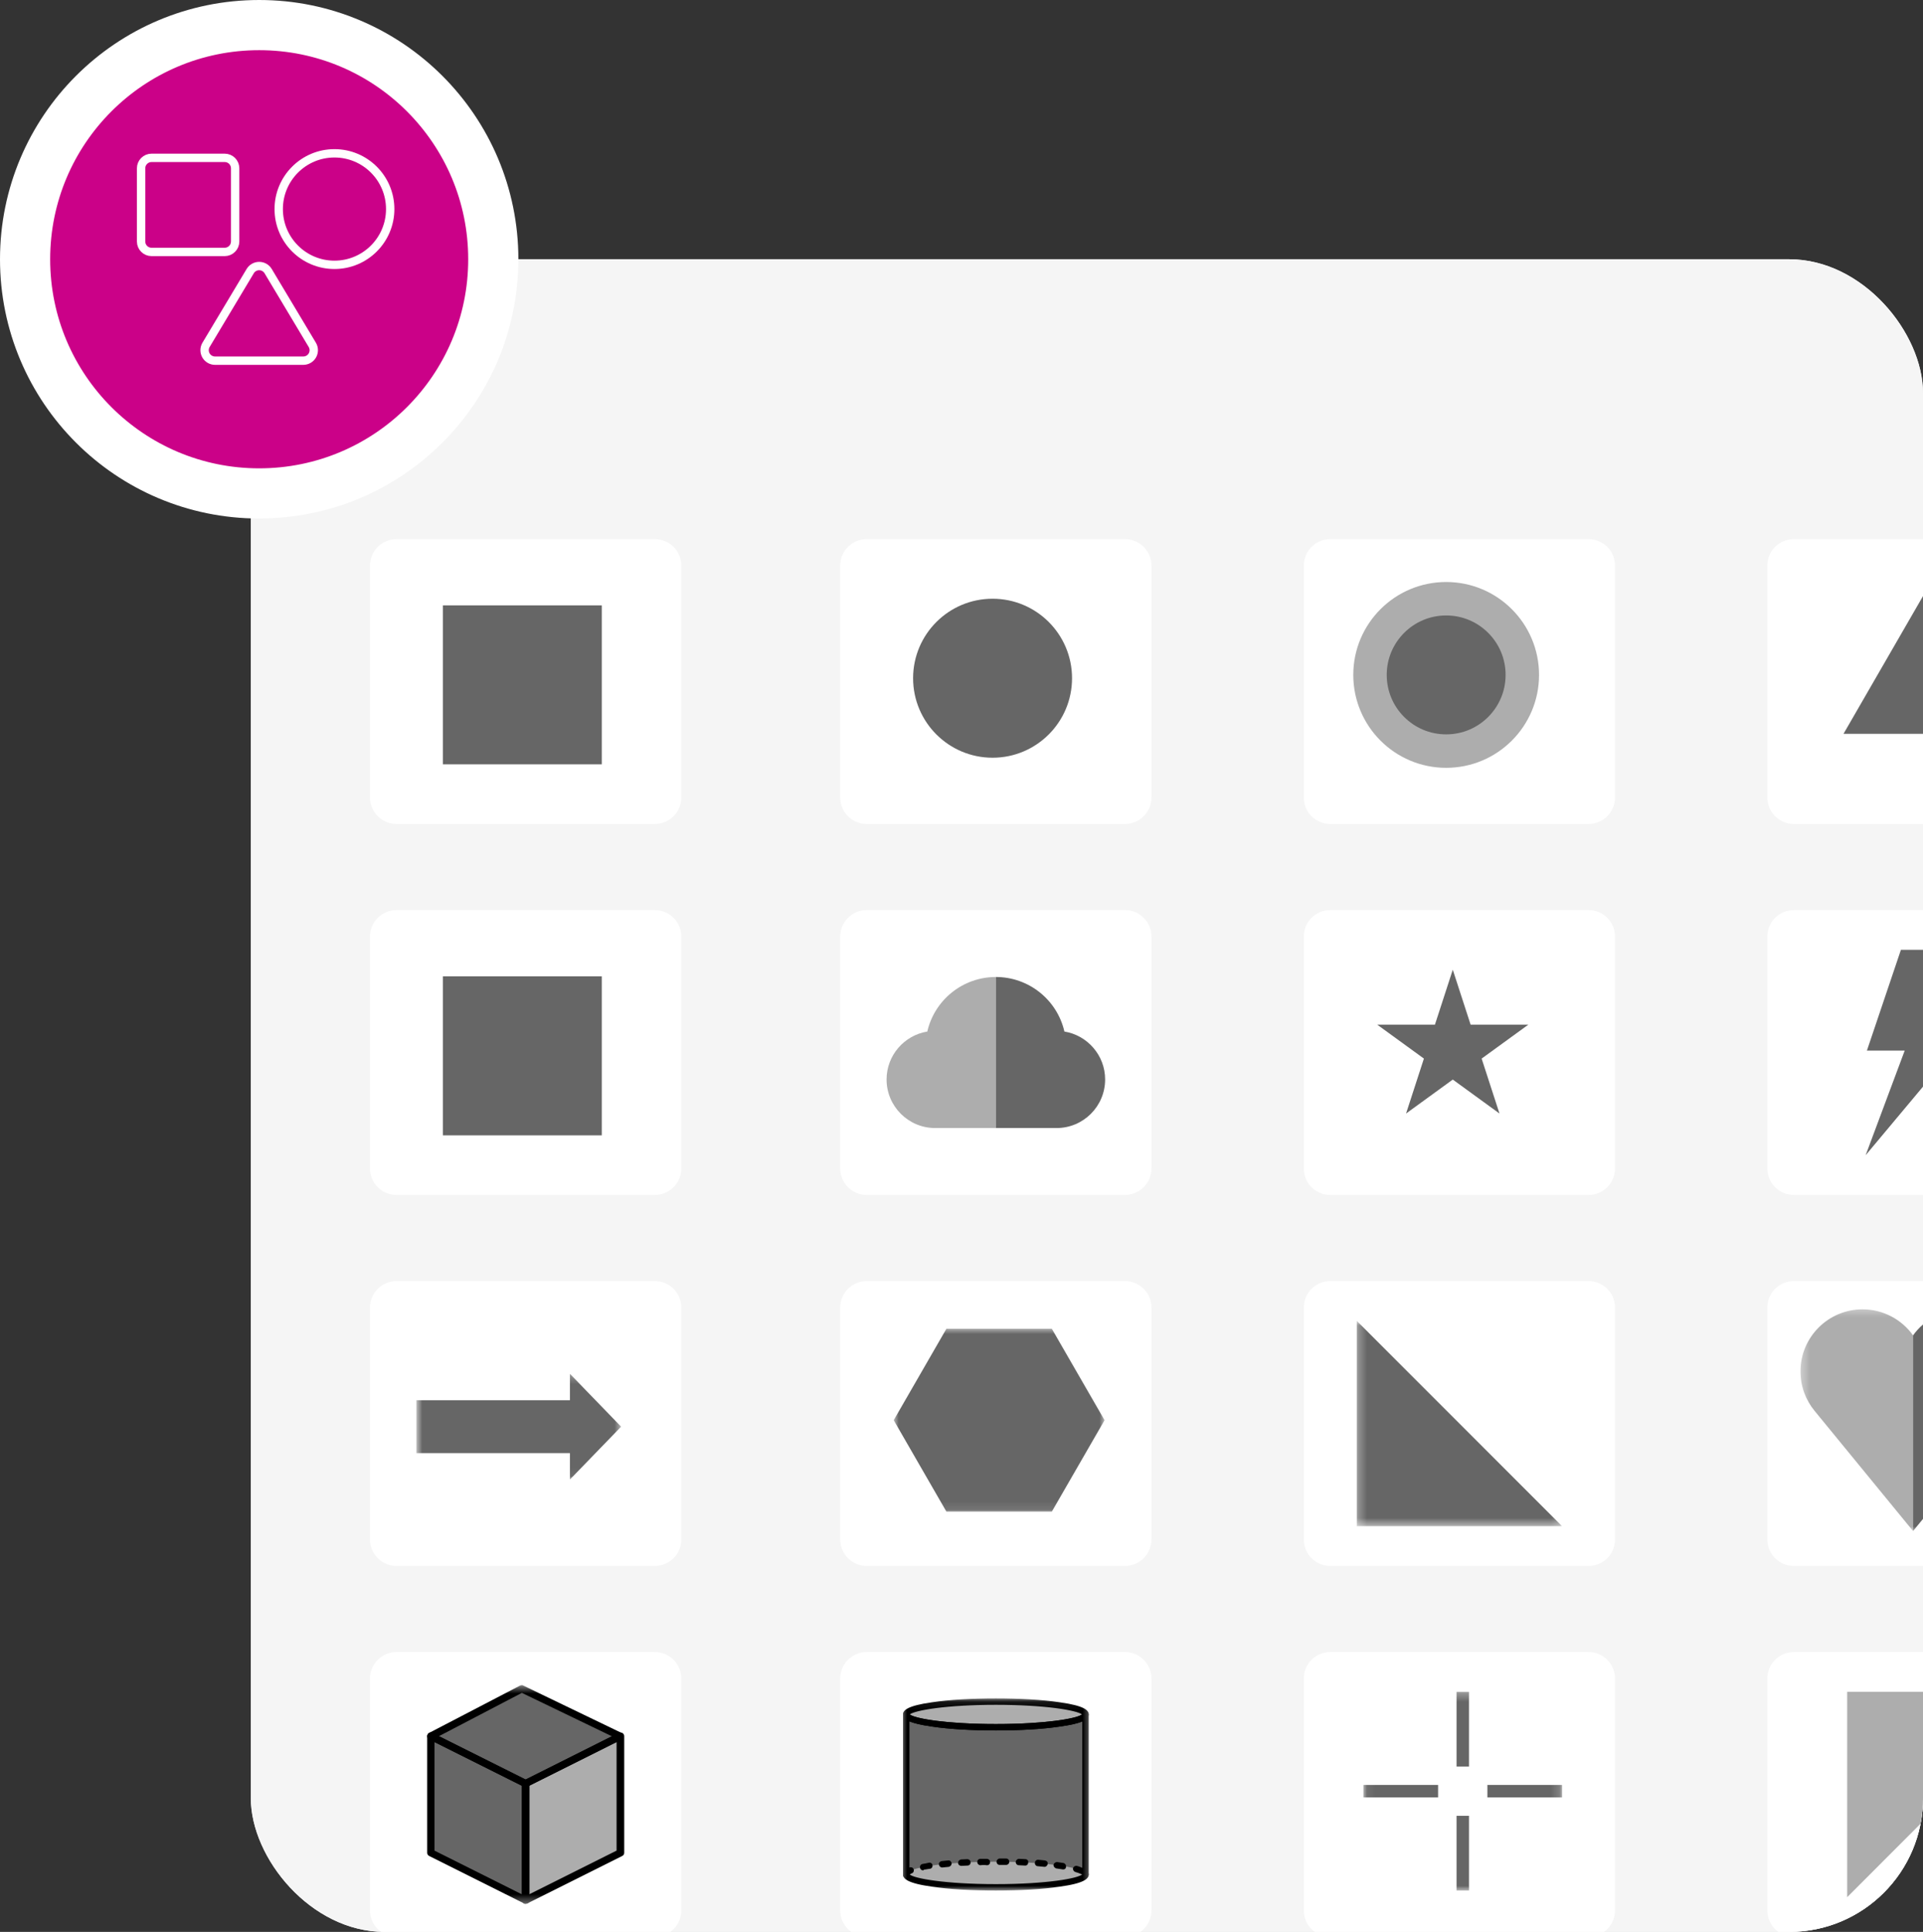 <svg width="230" height="231" viewBox="0 0 230 231" fill="none" xmlns="http://www.w3.org/2000/svg">
<rect x="0" y="0" width="230" height="231" fill="#333333" stroke="none"/>
<g clip-path="url(#clip0_12_3)">
<rect x="30" y="31" width="200" height="200" rx="16" fill="#F3F5F7"/>
<g clip-path="url(#clip1_12_3)">
<path d="M270 -231H30V493H270V-231Z" fill="#F5F5F5"/>
<path d="M78.317 64.462H47.426C45.676 64.462 44.258 65.88 44.258 67.63V95.355C44.258 97.105 45.676 98.523 47.426 98.523H78.317C80.067 98.523 81.486 97.105 81.486 95.355V67.63C81.486 65.88 80.067 64.462 78.317 64.462Z" fill="white"/>
<path d="M71.979 72.383H52.969V91.394H71.979V72.383Z" fill="black" fill-opacity="0.6"/>
<path d="M78.317 108.82H47.426C45.676 108.82 44.258 110.239 44.258 111.989V139.713C44.258 141.463 45.676 142.882 47.426 142.882H78.317C80.067 142.882 81.486 141.463 81.486 139.713V111.989C81.486 110.239 80.067 108.82 78.317 108.82Z" fill="white"/>
<path d="M71.979 116.742H52.969V135.753H71.979V116.742Z" fill="black" fill-opacity="0.6"/>
<path d="M78.317 153.18H47.426C45.676 153.18 44.258 154.598 44.258 156.348V184.072C44.258 185.822 45.676 187.241 47.426 187.241H78.317C80.067 187.241 81.486 185.822 81.486 184.072V156.348C81.486 154.598 80.067 153.18 78.317 153.18Z" fill="white"/>
<mask id="mask0_12_3" style="mask-type:luminance" maskUnits="userSpaceOnUse" x="49" y="164" width="26" height="13">
<path d="M74.359 164.269H49.805V176.943H74.359V164.269Z" fill="white"/>
</mask>
<g mask="url(#mask0_12_3)">
<path fill-rule="evenodd" clip-rule="evenodd" d="M49.805 167.43H68.166V164.269L74.288 170.589L68.166 176.91V173.75H49.805V167.43Z" fill="#666666"/>
</g>
<path d="M78.317 197.538H47.426C45.676 197.538 44.258 198.957 44.258 200.707V228.431C44.258 230.181 45.676 231.599 47.426 231.599H78.317C80.067 231.599 81.486 230.181 81.486 228.431V200.707C81.486 198.957 80.067 197.538 78.317 197.538Z" fill="white"/>
<mask id="mask1_12_3" style="mask-type:luminance" maskUnits="userSpaceOnUse" x="49" y="201" width="27" height="27">
<path d="M75.943 201.499H49.805V227.639H75.943V201.499Z" fill="white"/>
</mask>
<g mask="url(#mask1_12_3)">
<path d="M62.847 227.203L51.523 221.541V207.604L62.847 213.266V227.203Z" fill="#666666"/>
<path d="M62.852 227.203L74.175 221.541V207.604L62.852 213.266V227.203Z" fill="#ADADAD"/>
<path d="M51.523 207.604L62.412 201.942L74.171 207.604L62.847 213.266L51.523 207.604Z" fill="#666666"/>
<path d="M62.853 227.639C62.766 227.639 62.722 227.639 62.679 227.596L51.355 221.933C51.181 221.846 51.094 221.716 51.094 221.541V207.604C51.094 207.473 51.181 207.299 51.312 207.212C51.442 207.125 51.616 207.125 51.747 207.212L63.071 212.874C63.202 212.961 63.332 213.092 63.332 213.266V227.203C63.332 227.334 63.245 227.508 63.114 227.596C63.027 227.596 62.94 227.639 62.853 227.639ZM51.965 221.28L62.418 226.507V213.527L51.965 208.301V221.28Z" fill="black"/>
<path d="M62.857 227.639C62.77 227.639 62.683 227.639 62.64 227.595C62.509 227.508 62.422 227.334 62.422 227.203V213.266C62.422 213.091 62.509 212.961 62.683 212.874L74.007 207.211C74.138 207.124 74.312 207.168 74.442 207.211C74.573 207.299 74.66 207.429 74.66 207.604V221.541C74.66 221.715 74.573 221.846 74.399 221.933L63.075 227.595C62.988 227.639 62.945 227.639 62.857 227.639ZM63.293 213.527V226.507L73.746 221.28V208.301L63.293 213.527Z" fill="black"/>
<path d="M62.853 213.702C62.766 213.702 62.722 213.701 62.679 213.658L51.355 207.995C51.181 207.908 51.094 207.777 51.094 207.604C51.094 207.429 51.181 207.299 51.312 207.212L62.2 201.549C62.33 201.506 62.461 201.462 62.592 201.549L74.351 207.212C74.482 207.299 74.612 207.429 74.612 207.604C74.612 207.777 74.525 207.908 74.351 207.995L63.027 213.658C62.984 213.701 62.94 213.702 62.853 213.702ZM52.487 207.604L62.853 212.787L73.175 207.604L62.418 202.42L52.487 207.604Z" fill="black"/>
</g>
<path d="M134.552 64.462H103.661C101.911 64.462 100.492 65.88 100.492 67.63V95.355C100.492 97.105 101.911 98.523 103.661 98.523H134.552C136.301 98.523 137.72 97.105 137.72 95.355V67.63C137.72 65.88 136.301 64.462 134.552 64.462Z" fill="white"/>
<path d="M128.221 81.096C128.221 75.847 123.965 71.591 118.716 71.591C113.466 71.591 109.211 75.847 109.211 81.096C109.211 86.346 113.466 90.602 118.716 90.602C123.965 90.602 128.221 86.346 128.221 81.096Z" fill="black" fill-opacity="0.6"/>
<path d="M134.552 108.82H103.661C101.911 108.82 100.492 110.239 100.492 111.989V139.713C100.492 141.463 101.911 142.882 103.661 142.882H134.552C136.301 142.882 137.72 141.463 137.72 139.713V111.989C137.72 110.239 136.301 108.82 134.552 108.82Z" fill="white"/>
<path d="M110.91 123.344C108.151 123.792 106.039 126.192 106.039 129.075C106.039 132.277 108.644 134.881 111.845 134.881H119.108V116.822C115.152 116.822 111.774 119.568 110.91 123.344Z" fill="#ADADAD"/>
<path d="M127.308 123.343C126.444 119.568 123.066 116.821 119.109 116.821V134.881H126.373C129.574 134.881 132.179 132.277 132.179 129.075C132.179 126.192 130.066 123.792 127.308 123.343Z" fill="#666666"/>
<path d="M134.552 153.18H103.661C101.911 153.18 100.492 154.598 100.492 156.348V184.072C100.492 185.822 101.911 187.241 103.661 187.241H134.552C136.301 187.241 137.72 185.822 137.72 184.072V156.348C137.72 154.598 136.301 153.18 134.552 153.18Z" fill="white"/>
<mask id="mask2_12_3" style="mask-type:luminance" maskUnits="userSpaceOnUse" x="106" y="158" width="27" height="23">
<path d="M132.175 158.724H106.828V180.904H132.175V158.724Z" fill="white"/>
</mask>
<g mask="url(#mask2_12_3)">
<path d="M113.195 180.745L106.891 169.814L113.195 158.883H125.805L132.11 169.814L125.805 180.745H113.195Z" fill="#666666"/>
</g>
<path d="M134.552 197.538H103.661C101.911 197.538 100.492 198.957 100.492 200.707V228.431C100.492 230.181 101.911 231.599 103.661 231.599H134.552C136.301 231.599 137.72 230.181 137.72 228.431V200.707C137.72 198.957 136.301 197.538 134.552 197.538Z" fill="white"/>
<mask id="mask3_12_3" style="mask-type:luminance" maskUnits="userSpaceOnUse" x="107" y="203" width="24" height="24">
<path d="M130.595 203.083H107.625V226.055H130.595V203.083Z" fill="white"/>
</mask>
<g mask="url(#mask3_12_3)">
<path d="M119.11 206.529C113.176 206.529 108.391 205.84 108.391 204.998V224.14C108.391 224.983 113.176 225.672 119.11 225.672C125.044 225.672 129.829 224.983 129.829 224.14V204.998C129.829 205.84 125.044 206.529 119.11 206.529Z" fill="#666666"/>
<path d="M129.829 204.998C129.829 205.84 125.044 206.529 119.11 206.529C113.176 206.529 108.391 205.84 108.391 204.998C108.391 204.155 113.176 203.466 119.11 203.466C125.044 203.466 129.829 204.155 129.829 204.998Z" fill="#ADADAD"/>
<path d="M129.829 224.14C129.829 224.983 125.044 225.672 119.11 225.672C113.176 225.672 108.391 224.983 108.391 224.14C108.391 223.298 113.176 222.609 119.11 222.609C125.044 222.609 129.829 223.298 129.829 224.14Z" fill="#ADADAD"/>
<path d="M119.11 206.911C116.239 206.911 113.52 206.758 111.492 206.452C108.429 206.031 108.008 205.457 108.008 204.998C108.008 204.538 108.429 203.964 111.492 203.542C113.52 203.236 116.239 203.083 119.11 203.083C121.981 203.083 124.7 203.236 126.728 203.542C129.791 203.964 130.213 204.538 130.213 204.998C130.213 205.457 129.791 206.031 126.728 206.452C124.7 206.758 121.981 206.911 119.11 206.911ZM108.812 204.998C109.425 205.495 113.253 206.146 119.11 206.146C124.967 206.146 128.796 205.495 129.409 204.998C128.796 204.499 124.967 203.849 119.11 203.849C113.253 203.849 109.425 204.499 108.812 204.998Z" fill="black"/>
<path d="M108.391 224.523C108.161 224.523 108.008 224.37 108.008 224.14C108.008 223.642 108.582 223.375 108.774 223.298C108.965 223.221 109.195 223.298 109.271 223.49C109.348 223.68 109.271 223.91 109.08 223.987C108.888 224.064 108.812 224.14 108.773 224.179C108.735 224.37 108.582 224.523 108.391 224.523ZM129.409 224.102C129.37 224.102 129.294 224.102 129.255 224.064C129.102 223.987 128.872 223.91 128.605 223.834C128.413 223.757 128.298 223.566 128.336 223.375C128.413 223.183 128.605 223.068 128.796 223.106C129.102 223.183 129.37 223.298 129.562 223.413C129.753 223.489 129.829 223.719 129.753 223.91C129.676 224.025 129.562 224.102 129.409 224.102ZM110.419 223.642C110.228 223.642 110.075 223.528 110.037 223.336C109.999 223.144 110.114 222.914 110.343 222.876C110.573 222.838 110.841 222.8 111.108 222.724C111.3 222.685 111.53 222.838 111.53 223.03C111.568 223.221 111.415 223.451 111.223 223.451C110.956 223.49 110.726 223.528 110.496 223.566C110.458 223.642 110.419 223.642 110.419 223.642ZM127.188 223.528C127.15 223.528 127.15 223.528 127.112 223.528C126.882 223.49 126.613 223.451 126.346 223.413C126.154 223.375 126.001 223.183 126.001 222.991C126.039 222.8 126.231 222.647 126.423 222.647C126.69 222.685 126.958 222.724 127.188 222.762C127.379 222.8 127.532 222.991 127.494 223.183C127.532 223.375 127.379 223.528 127.188 223.528ZM112.678 223.298C112.487 223.298 112.334 223.145 112.296 222.953C112.257 222.762 112.411 222.571 112.64 222.532C112.87 222.494 113.138 222.494 113.406 222.455C113.635 222.417 113.789 222.609 113.827 222.8C113.827 222.991 113.674 223.183 113.482 223.221C113.215 223.259 112.985 223.259 112.716 223.298H112.678ZM124.929 223.221C124.891 223.221 124.891 223.221 124.929 223.221C124.661 223.183 124.393 223.183 124.126 223.144C123.934 223.144 123.742 222.953 123.781 222.724C123.781 222.532 123.972 222.34 124.202 222.379C124.47 222.417 124.738 222.417 124.968 222.455C125.197 222.494 125.35 222.647 125.312 222.876C125.274 223.068 125.12 223.221 124.929 223.221ZM114.975 223.106C114.784 223.106 114.593 222.953 114.593 222.762C114.593 222.532 114.746 222.379 114.937 222.34C115.205 222.34 115.435 222.302 115.703 222.302C115.894 222.302 116.086 222.455 116.086 222.685C116.086 222.914 115.932 223.068 115.703 223.068C115.473 223.068 115.243 223.106 114.975 223.106ZM122.632 223.068C122.364 223.068 122.096 223.03 121.867 223.03C121.637 223.03 121.484 222.838 121.484 222.647C121.484 222.456 121.675 222.264 121.867 222.264C122.134 222.264 122.403 222.302 122.632 222.302C122.862 222.302 123.015 222.494 122.977 222.686C122.977 222.915 122.823 223.068 122.632 223.068ZM117.272 223.03C117.081 223.03 116.89 222.876 116.89 222.647C116.89 222.417 117.043 222.264 117.272 222.264C117.54 222.264 117.77 222.264 118.038 222.264C118.229 222.264 118.421 222.417 118.421 222.647C118.421 222.876 118.268 223.03 118.038 223.03C117.77 222.991 117.54 222.991 117.272 223.03ZM120.335 222.991C120.067 222.991 119.837 222.991 119.569 222.991C119.34 222.991 119.187 222.8 119.187 222.609C119.187 222.417 119.378 222.226 119.569 222.226C119.837 222.226 120.067 222.226 120.335 222.226C120.565 222.226 120.718 222.417 120.718 222.609C120.718 222.838 120.526 222.991 120.335 222.991Z" fill="black"/>
<path d="M129.829 224.523C129.6 224.523 129.447 224.37 129.447 224.141V205.839C128.949 206.069 128.107 206.261 126.728 206.452C124.7 206.758 121.981 206.912 119.11 206.912C116.239 206.912 113.52 206.758 111.492 206.452C110.114 206.261 109.271 206.031 108.773 205.839V224.141C108.773 224.37 108.62 224.523 108.391 224.523C108.161 224.523 108.008 224.37 108.008 224.141V204.997C108.008 204.768 108.161 204.615 108.391 204.615C108.582 204.615 108.735 204.768 108.773 204.959C109.195 205.457 113.061 206.146 119.11 206.146C125.159 206.146 129.025 205.457 129.447 204.959C129.485 204.768 129.638 204.615 129.829 204.615C130.059 204.615 130.213 204.768 130.213 204.997V224.141C130.213 224.37 130.059 224.523 129.829 224.523Z" fill="black"/>
<path d="M119.11 226.054C116.239 226.054 113.52 225.902 111.492 225.595C108.429 225.174 108.008 224.599 108.008 224.14C108.008 223.91 108.161 223.757 108.391 223.757C108.582 223.757 108.735 223.91 108.773 224.102C109.195 224.599 113.061 225.289 119.11 225.289C125.159 225.289 129.025 224.599 129.447 224.102C129.485 223.91 129.638 223.757 129.829 223.757C130.059 223.757 130.213 223.91 130.213 224.14C130.213 224.599 129.791 225.174 126.728 225.595C124.7 225.902 121.981 226.054 119.11 226.054Z" fill="black"/>
</g>
<path d="M189.997 64.462H159.106C157.356 64.462 155.938 65.88 155.938 67.63V95.355C155.938 97.105 157.356 98.523 159.106 98.523H189.997C191.747 98.523 193.165 97.105 193.165 95.355V67.63C193.165 65.88 191.747 64.462 189.997 64.462Z" fill="white"/>
<path d="M172.968 89.81C177.999 89.81 182.077 85.731 182.077 80.7C182.077 75.669 177.999 71.591 172.968 71.591C167.938 71.591 163.859 75.669 163.859 80.7C163.859 85.731 167.938 89.81 172.968 89.81Z" fill="black" fill-opacity="0.6" stroke="#ADADAD" stroke-width="4"/>
<path d="M189.997 108.82H159.106C157.356 108.82 155.938 110.239 155.938 111.989V139.713C155.938 141.463 157.356 142.882 159.106 142.882H189.997C191.747 142.882 193.165 141.463 193.165 139.713V111.989C193.165 110.239 191.747 108.82 189.997 108.82Z" fill="white"/>
<path d="M173.759 115.95L175.893 122.518H182.799L177.211 126.577L179.345 133.145L173.759 129.086L168.172 133.145L170.306 126.577L164.719 122.518H171.625L173.759 115.95Z" fill="black" fill-opacity="0.6"/>
<path d="M189.997 153.18H159.106C157.356 153.18 155.938 154.598 155.938 156.348V184.072C155.938 185.822 157.356 187.241 159.106 187.241H189.997C191.747 187.241 193.165 185.822 193.165 184.072V156.348C193.165 154.598 191.747 153.18 189.997 153.18Z" fill="white"/>
<mask id="mask4_12_3" style="mask-type:luminance" maskUnits="userSpaceOnUse" x="162" y="157" width="25" height="26">
<path d="M186.828 157.932H162.273V182.488H186.828V157.932Z" fill="white"/>
</mask>
<g mask="url(#mask4_12_3)">
<path d="M162.273 157.932L186.828 182.488H162.273V157.932Z" fill="#666666"/>
</g>
<path d="M189.997 197.538H159.106C157.356 197.538 155.938 198.957 155.938 200.707V228.431C155.938 230.181 157.356 231.599 159.106 231.599H189.997C191.747 231.599 193.165 230.181 193.165 228.431V200.707C193.165 198.957 191.747 197.538 189.997 197.538Z" fill="white"/>
<mask id="mask5_12_3" style="mask-type:luminance" maskUnits="userSpaceOnUse" x="163" y="202" width="24" height="25">
<path d="M186.833 202.291H163.07V226.055H186.833V202.291Z" fill="white"/>
</mask>
<g mask="url(#mask5_12_3)">
<path d="M172.003 213.43H163.07V214.916H172.003V213.43Z" fill="#666666"/>
<path d="M186.832 213.43H177.898V214.916H186.832V213.43Z" fill="#666666"/>
<path d="M175.697 217.121H174.211V226.055H175.697V217.121Z" fill="#666666"/>
<path d="M175.697 202.291H174.211V211.225H175.697V202.291Z" fill="#666666"/>
</g>
<path d="M245.442 64.462H214.551C212.801 64.462 211.383 65.88 211.383 67.63V95.355C211.383 97.105 212.801 98.523 214.551 98.523H245.442C247.192 98.523 248.611 97.105 248.611 95.355V67.63C248.611 65.88 247.192 64.462 245.442 64.462Z" fill="white"/>
<path d="M229.997 71.28L239.502 87.745H220.492L229.997 71.28Z" fill="black" fill-opacity="0.6"/>
<path d="M245.442 108.82H214.551C212.801 108.82 211.383 110.239 211.383 111.989V139.713C211.383 141.463 212.801 142.882 214.551 142.882H245.442C247.192 142.882 248.611 141.463 248.611 139.713V111.989C248.611 110.239 247.192 108.82 245.442 108.82Z" fill="white"/>
<path d="M227.358 113.573L223.291 125.625H227.81L223.141 138.129L235.493 123.365H231.124L236.848 113.573H227.358Z" fill="#666666"/>
<path d="M245.442 153.18H214.551C212.801 153.18 211.383 154.598 211.383 156.348V184.072C211.383 185.822 212.801 187.241 214.551 187.241H245.442C247.192 187.241 248.611 185.822 248.611 184.072V156.348C248.611 154.598 247.192 153.18 245.442 153.18Z" fill="white"/>
<mask id="mask6_12_3" style="mask-type:luminance" maskUnits="userSpaceOnUse" x="215" y="156" width="28" height="28">
<path d="M242.274 156.348H215.344V183.28H242.274V156.348Z" fill="white"/>
</mask>
<g mask="url(#mask6_12_3)">
<path d="M234.854 156.561C232.363 156.561 230.159 157.787 228.812 159.671V183.067L240.603 168.682C241.65 167.402 242.278 165.766 242.278 163.984C242.278 159.885 238.954 156.561 234.854 156.561Z" fill="#666666"/>
<path d="M222.767 156.561C218.667 156.561 215.344 159.885 215.344 163.984C215.344 165.766 215.972 167.402 217.019 168.682L228.809 183.067V159.671C227.463 157.787 225.258 156.561 222.767 156.561Z" fill="#ADADAD"/>
</g>
<path d="M245.442 197.538H214.551C212.801 197.538 211.383 198.957 211.383 200.707V228.431C211.383 230.181 212.801 231.599 214.551 231.599H245.442C247.192 231.599 248.611 230.181 248.611 228.431V200.707C248.611 198.957 247.192 197.538 245.442 197.538Z" fill="white"/>
<path d="M220.93 202.291V226.847L230.004 217.772L231.605 210.032L230.004 202.291H220.93Z" fill="#ADADAD"/>
</g>
</g>
<circle cx="31" cy="31" r="28" fill="#CB0188" stroke="white" stroke-width="6"/>
<path d="M26.875 18.875H18.125C17.435 18.875 16.875 19.435 16.875 20.125V28.875C16.875 29.565 17.435 30.125 18.125 30.125H26.875C27.565 30.125 28.125 29.565 28.125 28.875V20.125C28.125 19.435 27.565 18.875 26.875 18.875Z" stroke="white" stroke-linecap="round" stroke-linejoin="round"/>
<g clip-path="url(#clip2_12_3)">
<path d="M29.93 32.412L24.636 41.25C24.527 41.439 24.469 41.653 24.469 41.871C24.468 42.09 24.525 42.304 24.633 42.494C24.741 42.684 24.897 42.842 25.085 42.952C25.273 43.063 25.487 43.122 25.705 43.125H36.292C36.511 43.122 36.725 43.063 36.913 42.952C37.101 42.842 37.257 42.684 37.365 42.494C37.473 42.304 37.529 42.09 37.529 41.871C37.528 41.653 37.47 41.439 37.361 41.25L32.068 32.412C31.956 32.229 31.799 32.077 31.612 31.971C31.425 31.866 31.214 31.811 30.999 31.811C30.784 31.811 30.573 31.866 30.386 31.971C30.198 32.077 30.041 32.229 29.93 32.412V32.412Z" stroke="white" stroke-linecap="round" stroke-linejoin="round"/>
</g>
<g clip-path="url(#clip3_12_3)">
<path d="M40.003 31.667C43.684 31.667 46.669 28.682 46.669 25C46.669 21.318 43.684 18.334 40.003 18.334C36.321 18.334 33.336 21.318 33.336 25C33.336 28.682 36.321 31.667 40.003 31.667Z" stroke="white" stroke-linecap="round" stroke-linejoin="round"/>
</g>
<defs>
<clipPath id="clip0_12_3">
<rect x="30" y="31" width="200" height="200" rx="16" fill="white"/>
</clipPath>
<clipPath id="clip1_12_3">
<rect width="240" height="724" fill="white" transform="translate(30 -231)"/>
</clipPath>
<clipPath id="clip2_12_3">
<rect width="15" height="15" fill="white" transform="translate(23.5 30)"/>
</clipPath>
<clipPath id="clip3_12_3">
<rect width="16" height="16" fill="white" transform="translate(32 17)"/>
</clipPath>
</defs>
</svg>
